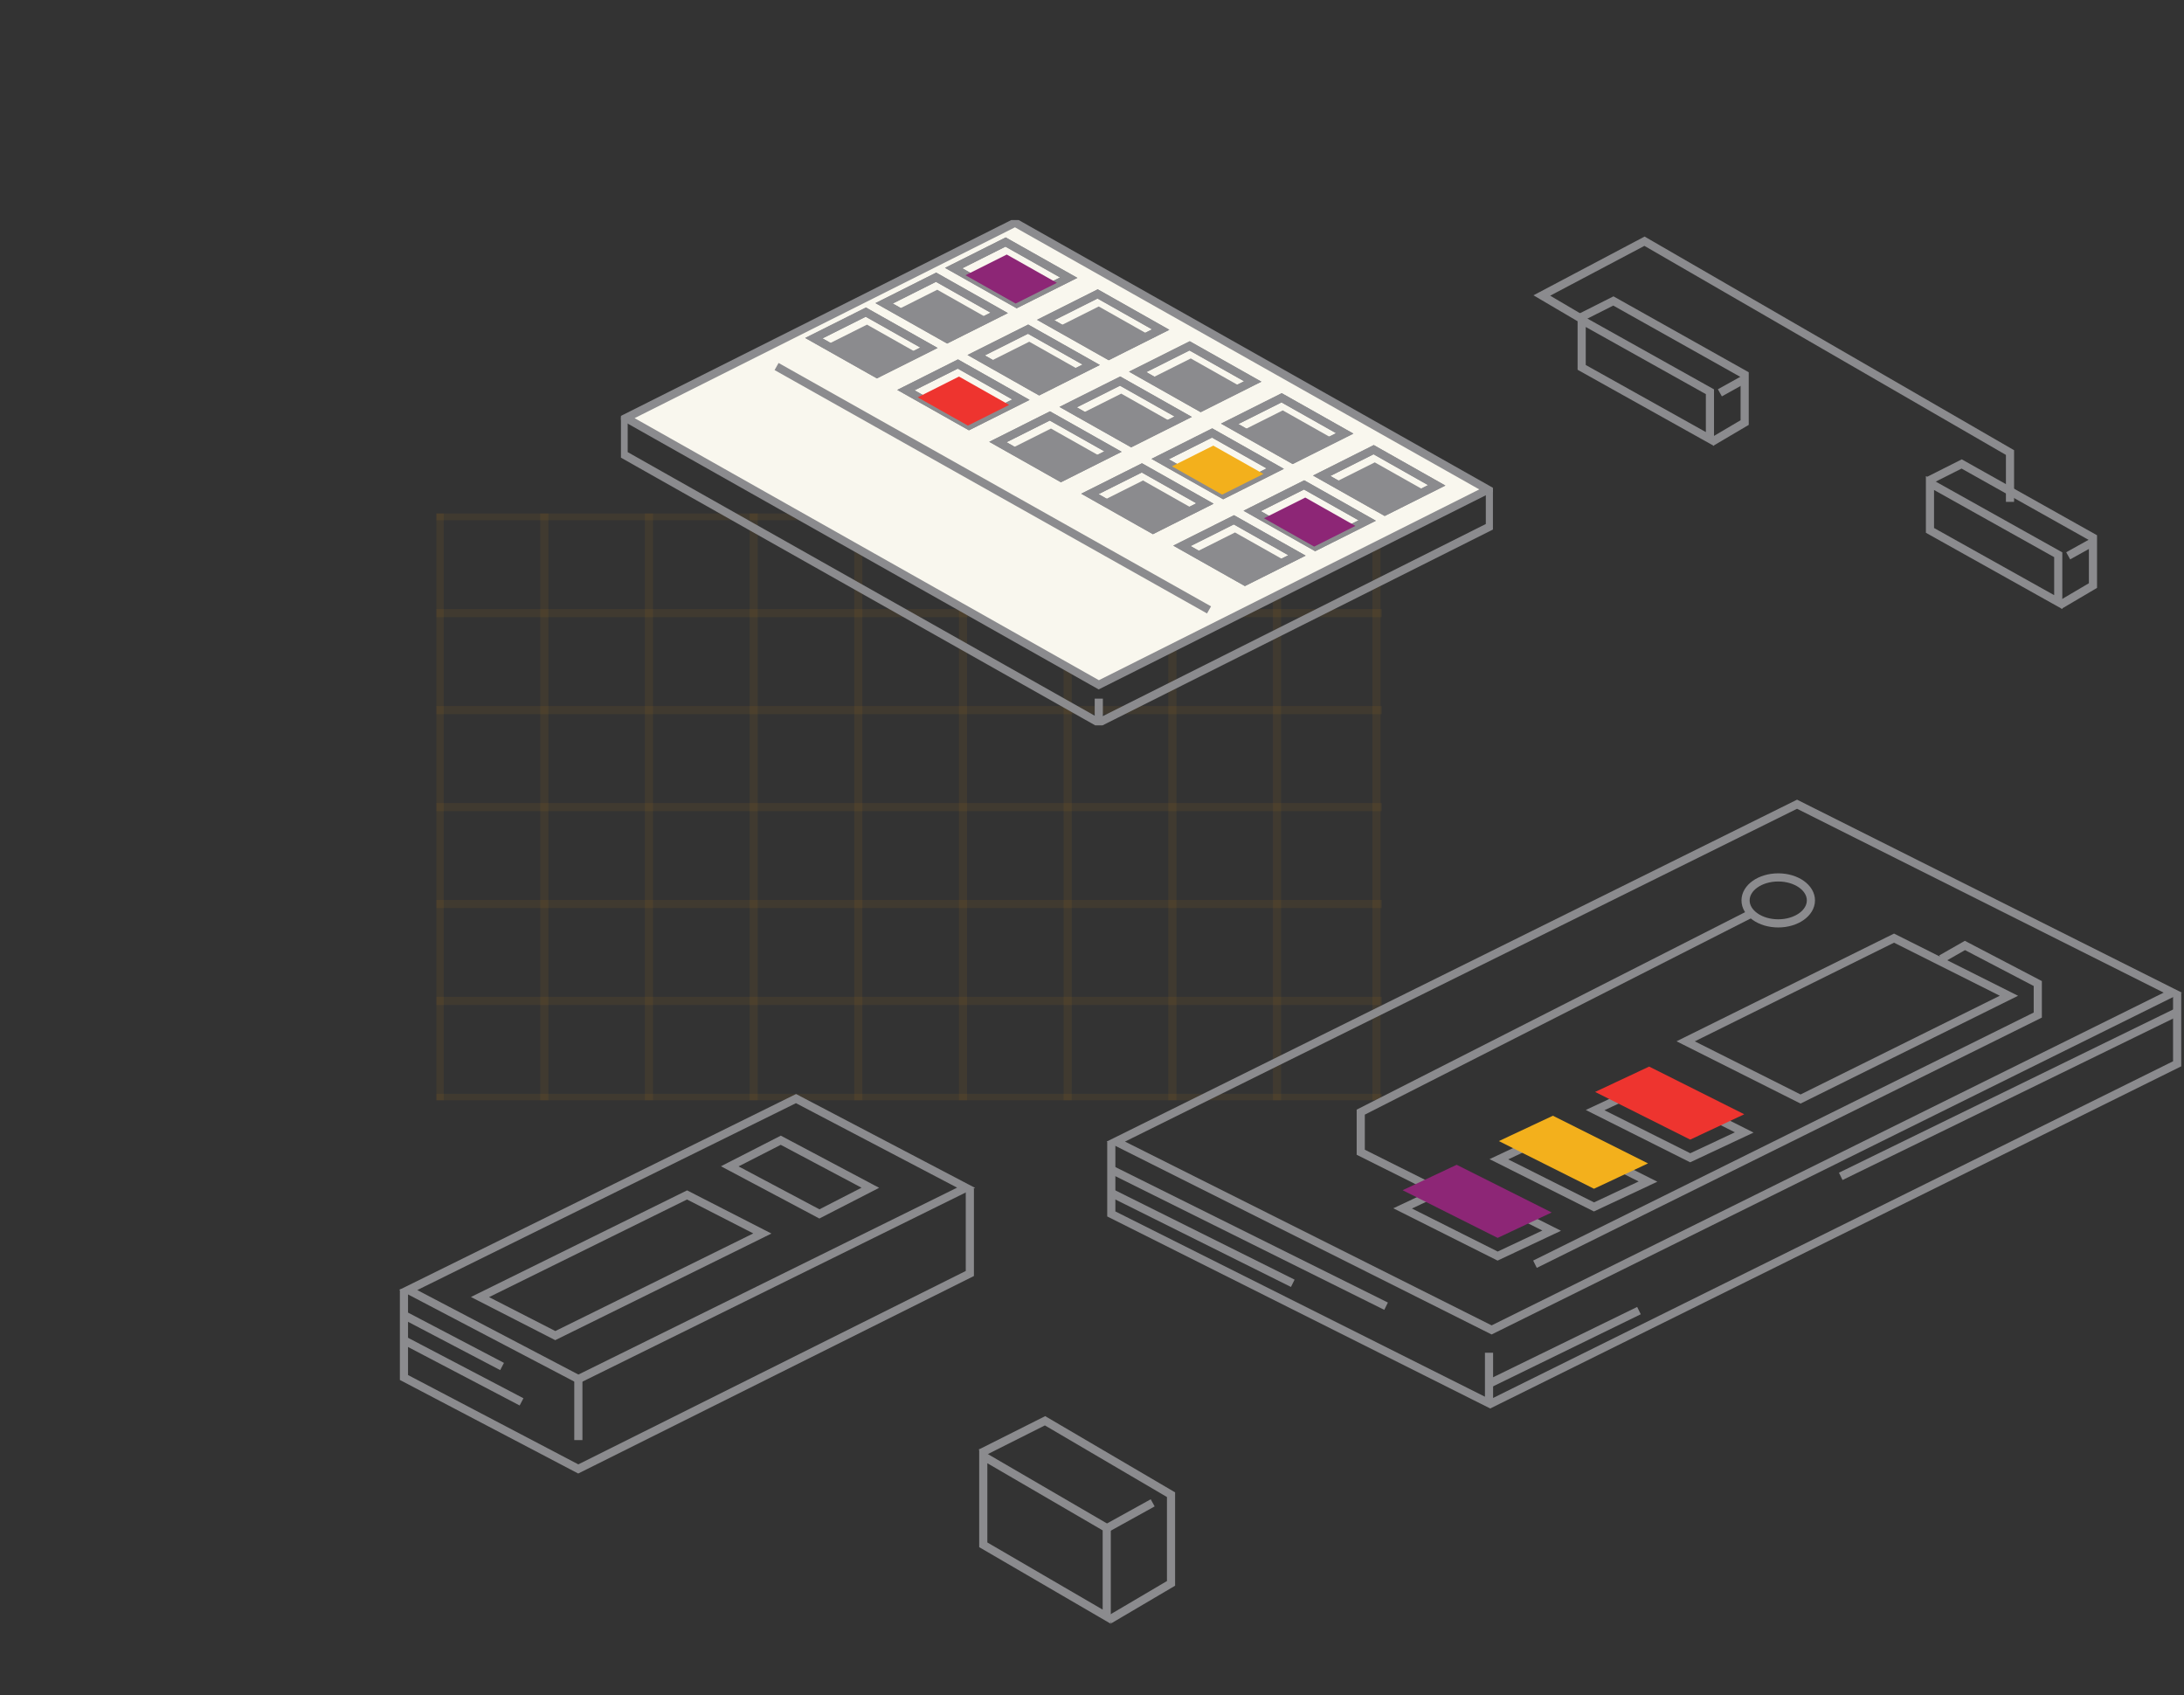 <svg width="268" height="208" viewBox="0 0 268 208" fill="none" xmlns="http://www.w3.org/2000/svg">
<rect x="0" y="0" width="268" height="208" fill="#333333" stroke="none"/>
<g clip-path="url(#clip0_78_1220)">
<path d="M592.083 182.509L592.083 51.491L-175.549 51.491L-175.549 182.509L592.083 182.509Z" stroke="#BC7914" stroke-opacity="0.1" stroke-miterlimit="10" stroke-linecap="square"/>
<path d="M592.082 63.33L-175.55 63.33" stroke="#BC7914" stroke-opacity="0.1" stroke-miterlimit="10" stroke-linecap="square"/>
<path d="M592.082 75.227L-175.55 75.227" stroke="#BC7914" stroke-opacity="0.1" stroke-miterlimit="10" stroke-linecap="square"/>
<path d="M592.082 87.124L-175.55 87.124" stroke="#BC7914" stroke-opacity="0.1" stroke-miterlimit="10" stroke-linecap="square"/>
<path d="M592.082 99.022L-175.55 99.022" stroke="#BC7914" stroke-opacity="0.1" stroke-miterlimit="10" stroke-linecap="square"/>
<path d="M592.082 110.919L-175.55 110.919" stroke="#BC7914" stroke-opacity="0.1" stroke-miterlimit="10" stroke-linecap="square"/>
<path d="M592.082 122.806L-175.55 122.806" stroke="#BC7914" stroke-opacity="0.1" stroke-miterlimit="10" stroke-linecap="square"/>
<path d="M592.082 134.704L-175.55 134.704" stroke="#BC7914" stroke-opacity="0.1" stroke-miterlimit="10" stroke-linecap="square"/>
<path d="M168.911 182.509L168.911 51.491" stroke="#BC7914" stroke-opacity="0.1" stroke-miterlimit="10" stroke-linecap="square"/>
<path d="M156.704 182.509L156.704 51.491" stroke="#BC7914" stroke-opacity="0.1" stroke-miterlimit="10" stroke-linecap="square"/>
<path d="M143.862 182.509L143.862 51.491" stroke="#BC7914" stroke-opacity="0.1" stroke-miterlimit="10" stroke-linecap="square"/>
<path d="M131.01 182.509L131.02 51.491" stroke="#BC7914" stroke-opacity="0.1" stroke-miterlimit="10" stroke-linecap="square"/>
<path d="M118.169 182.509L118.169 51.491" stroke="#BC7914" stroke-opacity="0.1" stroke-miterlimit="10" stroke-linecap="square"/>
<path d="M105.327 182.509L105.327 51.491" stroke="#BC7914" stroke-opacity="0.1" stroke-miterlimit="10" stroke-linecap="square"/>
<path d="M92.485 182.509L92.485 51.491" stroke="#BC7914" stroke-opacity="0.1" stroke-miterlimit="10" stroke-linecap="square"/>
<path d="M79.634 182.509L79.634 51.491" stroke="#BC7914" stroke-opacity="0.1" stroke-miterlimit="10" stroke-linecap="square"/>
<path d="M66.792 182.509L66.792 51.491" stroke="#BC7914" stroke-opacity="0.1" stroke-miterlimit="10" stroke-linecap="square"/>
<path d="M53.95 182.509L53.95 51.491" stroke="#BC7914" stroke-opacity="0.1" stroke-miterlimit="10" stroke-linecap="square"/>
</g>
<g clip-path="url(#clip1_78_1220)">
<path d="M118.55 145.732L70.97 169.212L50.1 158.272L97.68 134.792L118.55 145.732Z" stroke="#8B8B8E" stroke-miterlimit="10"/>
<path d="M119.01 145.842V156.252L70.96 180.232L49.57 169.012V158.192" stroke="#8B8B8E" stroke-miterlimit="10"/>
<path d="M68.14 163.872L58.9 159.142L84.31 146.612L93.55 151.342L68.14 163.872Z" stroke="#8B8B8E" stroke-miterlimit="10"/>
<path d="M100.55 148.942L106.8 145.732L95.81 139.902L89.55 143.102L100.55 148.942Z" stroke="#8B8B8E" stroke-miterlimit="10"/>
<path d="M70.97 169.212V176.692" stroke="#8B8B8E" stroke-miterlimit="10"/>
<path d="M49.57 161.352L61.61 167.662" stroke="#8B8B8E" stroke-miterlimit="10"/>
<path d="M49.57 164.442L64 172.002" stroke="#8B8B8E" stroke-miterlimit="10"/>
</g>
<g clip-path="url(#clip2_78_1220)">
<path d="M135.808 198.361L120.658 189.541V178.661L135.808 187.481V198.361Z" stroke="#8B8B8E" stroke-miterlimit="10"/>
<path d="M136.128 198.732L143.698 194.272V183.392L128.238 174.322L120.338 178.292" stroke="#8B8B8E" stroke-miterlimit="10"/>
<path d="M141.447 184.391L135.807 187.511" stroke="#8B8B8E" stroke-miterlimit="10"/>
</g>
<g clip-path="url(#clip3_78_1220)">
<path d="M183.038 163.174L266.628 121.794L220.518 98.674L136.928 140.064L183.038 163.174Z" stroke="#8B8B8E" stroke-miterlimit="10"/>
<path d="M136.368 140.044V148.944L182.868 172.254L267.158 130.524V121.874" stroke="#8B8B8E" stroke-miterlimit="10"/>
<path d="M220.948 134.844L246.518 122.174L232.418 115.104L206.848 127.764L220.948 134.844Z" stroke="#8B8B8E" stroke-miterlimit="10"/>
<path d="M183.778 154.114L190.408 150.994L178.748 145.144L172.118 148.264L183.778 154.114Z" stroke="#8B8B8E" stroke-miterlimit="10"/>
<path d="M195.598 148.084L202.228 144.974L190.558 139.124L183.928 142.234L195.598 148.084Z" stroke="#8B8B8E" stroke-miterlimit="10"/>
<path d="M207.408 142.054L214.038 138.944L202.368 133.094L195.738 136.204L207.408 142.054Z" stroke="#8B8B8E" stroke-miterlimit="10"/>
<path d="M188.358 155.114L250.058 124.544V120.674L241.118 116.004L238.208 117.664" stroke="#8B8B8E" stroke-miterlimit="10"/>
<path d="M218.208 113.294C220.422 113.294 222.218 112.031 222.218 110.474C222.218 108.916 220.422 107.654 218.208 107.654C215.993 107.654 214.198 108.916 214.198 110.474C214.198 112.031 215.993 113.294 218.208 113.294Z" stroke="#8B8B8E" stroke-miterlimit="10"/>
<path d="M175.568 145.664L166.978 141.374V136.454L214.918 112.084" stroke="#8B8B8E" stroke-miterlimit="10"/>
<path d="M136.368 143.504L170.088 160.264" stroke="#8B8B8E" stroke-miterlimit="10"/>
<path d="M136.368 146.364L158.638 157.454" stroke="#8B8B8E" stroke-miterlimit="10"/>
<path d="M182.718 165.974V172.254" stroke="#8B8B8E" stroke-miterlimit="10"/>
<path d="M183.778 151.884L190.408 148.764L178.748 142.914L172.118 146.034L183.778 151.884Z" fill="#8D2676"/>
<path d="M195.598 145.854L202.228 142.744L190.558 136.894L183.928 140.004L195.598 145.854Z" fill="#F3B01C"/>
<path d="M207.408 139.824L214.038 136.714L202.368 130.864L195.738 133.974L207.408 139.824Z" fill="#EE342F"/>
<path d="M267.158 124.174L225.878 144.334" stroke="#8B8B8E" stroke-miterlimit="10"/>
<path d="M201.118 160.804L182.718 169.784" stroke="#8B8B8E" stroke-miterlimit="10"/>
</g>
<g clip-path="url(#clip4_78_1220)">
<path d="M194.418 39.326L189.198 36.256L201.798 29.596L246.648 55.526V61.576" stroke="#8B8B8E" stroke-miterlimit="10"/>
<path d="M252.568 73.876L236.828 65.076V59.266L252.568 68.066V73.876Z" stroke="#8B8B8E" stroke-miterlimit="10"/>
<path d="M252.738 74.256L256.828 71.846V65.966L240.718 56.926L236.648 58.976" stroke="#8B8B8E" stroke-miterlimit="10"/>
<path d="M256.828 66.506L253.788 68.196" stroke="#8B8B8E" stroke-miterlimit="10"/>
<path d="M209.828 53.866L194.088 45.076V39.266L209.828 48.066V53.866Z" stroke="#8B8B8E" stroke-miterlimit="10"/>
<path d="M209.998 54.256L214.088 51.846V45.966L197.978 36.926L193.908 38.976" stroke="#8B8B8E" stroke-miterlimit="10"/>
<path d="M214.088 46.506L211.048 48.196" stroke="#8B8B8E" stroke-miterlimit="10"/>
</g>
<g clip-path="url(#clip5_78_1220)">
<path d="M132.731 76.829C134.76 76.829 136.404 75.73 136.404 74.375C136.404 73.02 134.76 71.921 132.731 71.921C130.702 71.921 129.058 73.02 129.058 74.375C129.058 75.73 130.702 76.829 132.731 76.829Z" fill="#8B8B8E"/>
<path d="M103.27 61.359C104.889 61.359 106.201 60.483 106.201 59.403C106.201 58.323 104.889 57.447 103.27 57.447C101.652 57.447 100.34 58.323 100.34 59.403C100.34 60.483 101.652 61.359 103.27 61.359Z" fill="#8B8B8E"/>
<path d="M89.811 53.986C91.43 53.986 92.742 53.11 92.742 52.03C92.742 50.95 91.43 50.074 89.811 50.074C88.193 50.074 86.88 50.95 86.88 52.03C86.88 53.11 88.193 53.986 89.811 53.986Z" fill="#F3B01C"/>
<path d="M134.833 84.023L182.586 60.075L124.562 27.324L76.809 51.278L134.833 84.023Z" fill="#F9F7EE" stroke="#8B8B8E" stroke-miterlimit="10"/>
<path d="M182.826 60.023V64.6L134.833 88.67L80.876 58.223L76.523 55.763V51.185" stroke="#8B8B8E" stroke-miterlimit="10"/>
<path d="M148.361 74.832L95.295 44.97" stroke="#8B8B8E" stroke-miterlimit="10"/>
<path d="M107.618 45.861L113.993 42.666L106.247 38.297L99.871 41.492L107.618 45.861Z" stroke="#8B8B8E" stroke-miterlimit="10"/>
<path d="M118.912 52.233L125.282 49.038L117.541 44.663L111.166 47.864L118.912 52.233Z" stroke="#8B8B8E" stroke-miterlimit="10"/>
<path d="M130.2 58.605L136.576 55.404L128.829 51.035L122.454 54.235L130.2 58.605Z" stroke="#8B8B8E" stroke-miterlimit="10"/>
<path d="M141.489 64.977L147.864 61.776L140.118 57.407L133.742 60.601L141.489 64.977Z" stroke="#8B8B8E" stroke-miterlimit="10"/>
<path d="M152.777 71.343L159.153 68.148L151.412 63.779L145.036 66.973L152.777 71.343Z" stroke="#8B8B8E" stroke-miterlimit="10"/>
<path d="M116.238 41.584L122.614 38.389L114.867 34.014L108.492 37.215L116.238 41.584Z" stroke="#8B8B8E" stroke-miterlimit="10"/>
<path d="M127.527 47.956L133.902 44.755L126.156 40.386L119.786 43.581L127.527 47.956Z" stroke="#8B8B8E" stroke-miterlimit="10"/>
<path d="M138.821 54.322L145.191 51.127L137.45 46.758L131.074 49.952L138.821 54.322Z" stroke="#8B8B8E" stroke-miterlimit="10"/>
<path d="M150.109 60.694L156.485 57.499L148.738 53.124L142.363 56.324L150.109 60.694Z" stroke="#8B8B8E" stroke-miterlimit="10"/>
<path d="M161.398 67.066L167.773 63.865L160.027 59.496L153.657 62.691L161.398 67.066Z" stroke="#8B8B8E" stroke-miterlimit="10"/>
<path d="M124.768 37.261L131.143 34.066L123.396 29.697L117.027 32.891L124.768 37.261Z" stroke="#8B8B8E" stroke-miterlimit="10"/>
<path d="M136.062 43.633L142.431 40.438L134.691 36.063L128.315 39.263L136.062 43.633Z" stroke="#8B8B8E" stroke-miterlimit="10"/>
<path d="M147.35 50.005L153.725 46.804L145.979 42.435L139.604 45.629L147.35 50.005Z" stroke="#8B8B8E" stroke-miterlimit="10"/>
<path d="M158.638 56.371L165.014 53.176L157.267 48.807L150.898 52.001L158.638 56.371Z" stroke="#8B8B8E" stroke-miterlimit="10"/>
<path d="M169.933 62.743L176.302 59.548L168.562 55.173L162.186 58.373L169.933 62.743Z" stroke="#8B8B8E" stroke-miterlimit="10"/>
<path d="M134.833 85.719V88.67" stroke="#8B8B8E" stroke-miterlimit="10"/>
<path d="M107.618 45.861L113.993 42.666L106.247 38.297L99.871 41.492L107.618 45.861Z" stroke="#8B8B8E" stroke-miterlimit="10"/>
<path d="M118.912 52.233L125.282 49.038L117.541 44.663L111.165 47.864L118.912 52.233Z" stroke="#8B8B8E" stroke-miterlimit="10"/>
<path d="M130.2 58.605L136.576 55.404L128.829 51.035L122.454 54.235L130.2 58.605Z" stroke="#8B8B8E" stroke-miterlimit="10"/>
<path d="M141.489 64.977L147.864 61.776L140.118 57.407L133.742 60.601L141.489 64.977Z" stroke="#8B8B8E" stroke-miterlimit="10"/>
<path d="M152.777 71.343L159.153 68.148L151.412 63.779L145.036 66.973L152.777 71.343Z" stroke="#8B8B8E" stroke-miterlimit="10"/>
<path d="M116.238 41.584L122.614 38.389L114.867 34.014L108.492 37.215L116.238 41.584Z" stroke="#8B8B8E" stroke-miterlimit="10"/>
<path d="M127.527 47.956L133.902 44.755L126.156 40.386L119.786 43.581L127.527 47.956Z" stroke="#8B8B8E" stroke-miterlimit="10"/>
<path d="M138.821 54.322L145.191 51.127L137.45 46.758L131.074 49.952L138.821 54.322Z" stroke="#8B8B8E" stroke-miterlimit="10"/>
<path d="M150.109 60.694L156.485 57.499L148.738 53.124L142.363 56.324L150.109 60.694Z" stroke="#8B8B8E" stroke-miterlimit="10"/>
<path d="M161.398 67.066L167.773 63.865L160.027 59.496L153.657 62.691L161.398 67.066Z" stroke="#8B8B8E" stroke-miterlimit="10"/>
<path d="M124.768 37.261L131.143 34.066L123.396 29.697L117.027 32.892L124.768 37.261Z" stroke="#8B8B8E" stroke-miterlimit="10"/>
<path d="M136.062 43.633L142.431 40.438L134.691 36.063L128.315 39.264L136.062 43.633Z" stroke="#8B8B8E" stroke-miterlimit="10"/>
<path d="M147.35 50.005L153.725 46.804L145.979 42.435L139.604 45.63L147.35 50.005Z" stroke="#8B8B8E" stroke-miterlimit="10"/>
<path d="M158.638 56.371L165.014 53.176L157.267 48.807L150.898 52.002L158.638 56.371Z" stroke="#8B8B8E" stroke-miterlimit="10"/>
<path d="M169.933 62.743L176.302 59.548L168.562 55.173L162.186 58.373L169.933 62.743Z" stroke="#8B8B8E" stroke-miterlimit="10"/>
<path d="M107.481 45.844L112.542 43.303L106.39 39.831L101.322 42.371L107.481 45.844Z" fill="#8B8B8E"/>
<path d="M118.769 52.221L123.836 49.681L117.678 46.202L112.611 48.749L118.769 52.221Z" fill="#EE342F"/>
<path d="M130.058 58.593L135.125 56.053L128.966 52.58L123.905 55.121L130.058 58.593Z" fill="#8B8B8E"/>
<path d="M141.352 64.971L146.413 62.43L140.261 58.952L135.193 61.493L141.352 64.971Z" fill="#8B8B8E"/>
<path d="M152.64 71.343L157.707 68.802L151.549 65.33L146.482 67.87L152.64 71.343Z" fill="#8B8B8E"/>
<path d="M116.096 41.567L121.163 39.026L115.01 35.548L109.943 38.094L116.096 41.567Z" fill="#8B8B8E"/>
<path d="M127.39 47.939L132.451 45.398L126.299 41.925L121.231 44.466L127.39 47.939Z" fill="#8B8B8E"/>
<path d="M138.678 54.316L143.745 51.776L137.587 48.297L132.52 50.838L138.678 54.316Z" fill="#8B8B8E"/>
<path d="M149.966 60.688L155.034 58.148L148.881 54.675L143.814 57.216L149.966 60.688Z" fill="#F3B01C"/>
<path d="M161.261 67.066L166.322 64.525L160.17 61.047L155.102 63.587L161.261 67.066Z" fill="#8D2676"/>
<path d="M124.63 37.243L129.692 34.703L123.539 31.23L118.472 33.771L124.63 37.243Z" fill="#8D2676"/>
<path d="M135.919 43.621L140.986 41.081L134.828 37.602L129.76 40.143L135.919 43.621Z" fill="#8B8B8E"/>
<path d="M147.207 49.993L152.274 47.452L146.122 43.98L141.055 46.521L147.207 49.993Z" fill="#8B8B8E"/>
<path d="M158.501 56.371L163.563 53.824L157.41 50.352L152.343 52.892L158.501 56.371Z" fill="#8B8B8E"/>
<path d="M169.79 62.743L174.857 60.202L168.699 56.73L163.631 59.27L169.79 62.743Z" fill="#8B8B8E"/>
</g>
<defs>
<clipPath id="clip0_78_1220">
<rect width="72" height="116" fill="white" transform="translate(169.546 63) rotate(90)"/>
</clipPath>
<clipPath id="clip1_78_1220">
<rect width="70.65" height="46.56" fill="white" transform="translate(49 134.232)"/>
</clipPath>
<clipPath id="clip2_78_1220">
<rect width="24.08" height="25.48" fill="white" transform="translate(120.118 173.751)"/>
</clipPath>
<clipPath id="clip3_78_1220">
<rect width="131.94" height="74.7" fill="white" transform="translate(135.808 98.114)"/>
</clipPath>
<clipPath id="clip4_78_1220">
<rect width="72.49" height="45.7" fill="white" transform="translate(188.168 29.026)"/>
</clipPath>
<clipPath id="clip5_78_1220">
<rect width="107" height="62" fill="white" transform="translate(76.198 27)"/>
</clipPath>
</defs>
</svg>
